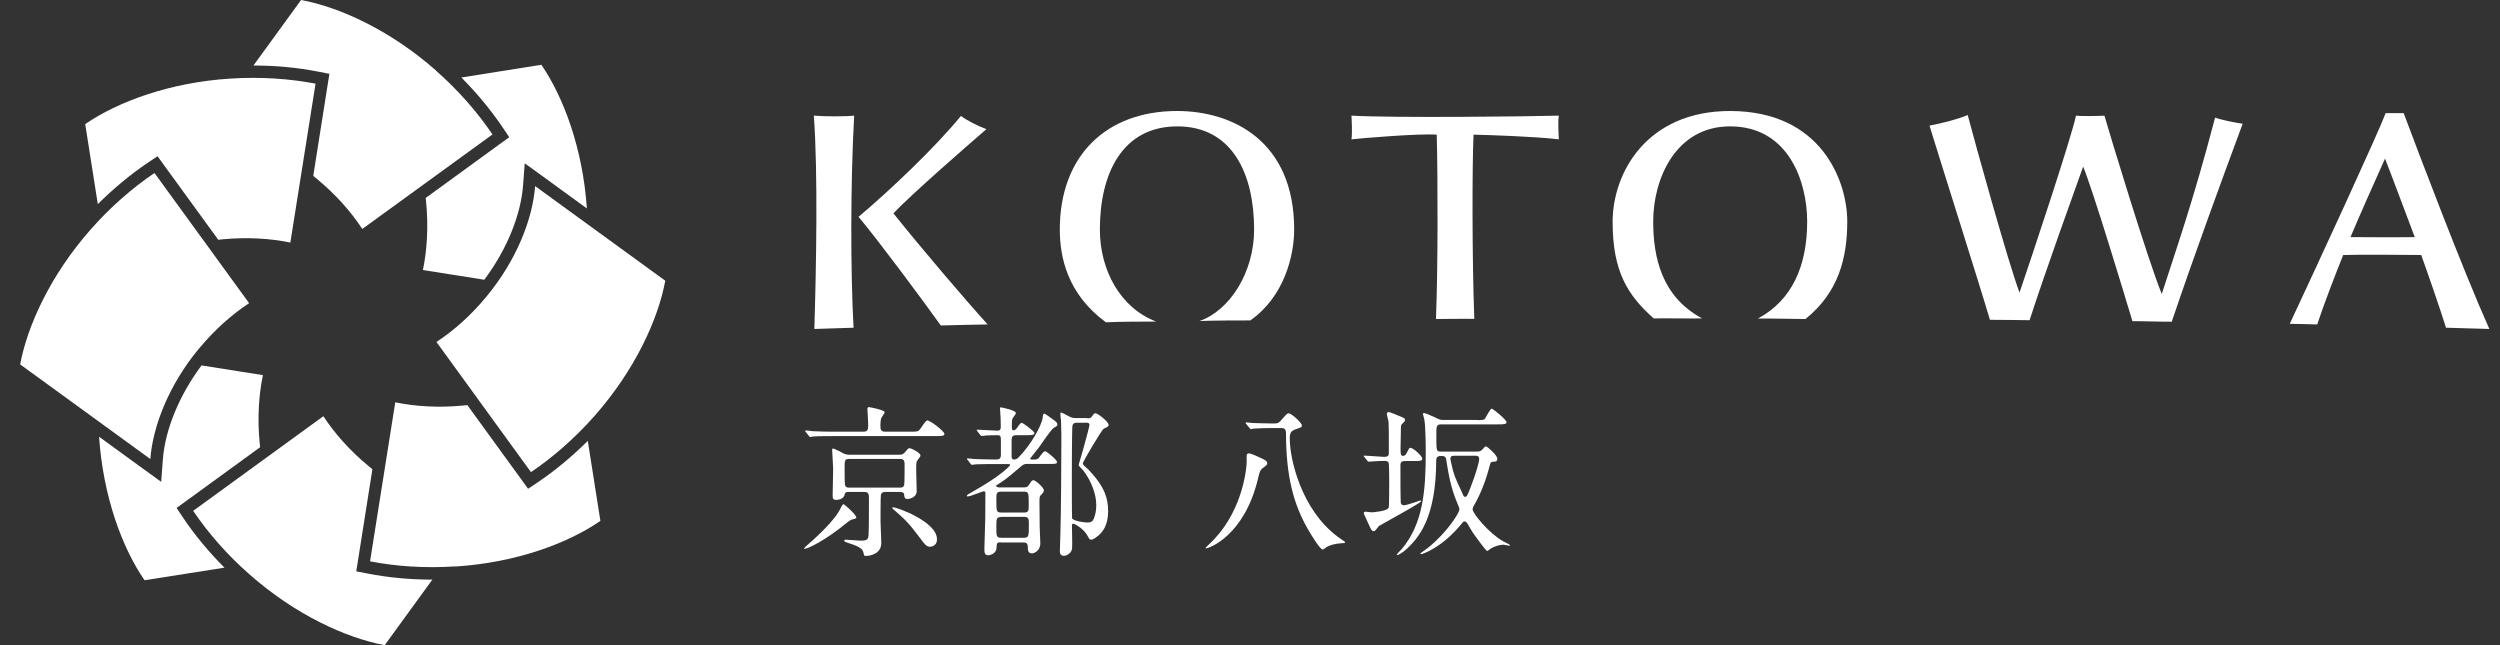 <svg xmlns="http://www.w3.org/2000/svg" width="155" height="40" viewBox="0 0 155 40" fill="none">
  <rect x="0" y="0" width="155" height="40" fill="#333333" stroke="none"/>
  <path d="M53.093 32.069C53.093 32.139 53.077 32.147 52.858 32.202C52.702 32.241 52.6 32.335 52.491 32.421C51.171 33.514 50.077 34.022 49.913 34.022C49.89 34.022 49.851 34.022 49.851 33.991C49.851 33.968 50.288 33.585 50.343 33.538C51.132 32.835 51.812 32.093 52.062 31.616C52.108 31.515 52.241 31.257 52.296 31.257C52.343 31.257 53.077 31.897 53.077 32.061L53.093 32.069ZM56.436 26.765C56.874 26.765 56.929 26.765 57.054 26.593C57.382 26.124 57.421 26.069 57.499 26.069C57.679 26.069 58.553 26.741 58.553 26.897C58.553 27.038 58.366 27.038 58.046 27.038H51.655C50.819 27.038 50.538 27.046 50.437 27.061C50.413 27.061 50.257 27.093 50.233 27.093C50.187 27.093 50.179 27.061 50.148 27.022L49.96 26.788C49.96 26.788 49.921 26.733 49.921 26.726C49.921 26.702 49.929 26.686 49.944 26.686C50.015 26.686 50.319 26.726 50.366 26.733C50.843 26.757 51.233 26.765 51.702 26.765H53.522C53.827 26.765 53.827 26.608 53.827 26.296C53.827 26.147 53.78 25.398 53.78 25.358C53.78 25.257 53.835 25.241 53.882 25.241C53.913 25.241 54.85 25.421 54.85 25.554C54.85 25.624 54.663 25.858 54.647 25.905C54.608 25.991 54.585 26.155 54.585 26.343C54.585 26.608 54.585 26.765 54.897 26.765H56.429H56.436ZM52.624 30.499C52.452 30.499 52.39 30.546 52.374 30.632C52.343 30.897 52.062 30.991 51.858 30.991C51.632 30.991 51.624 30.897 51.624 30.694C51.624 30.46 51.655 29.319 51.655 29.069C51.655 28.89 51.593 27.976 51.593 27.897C51.593 27.858 51.593 27.811 51.647 27.811C51.749 27.811 52.218 28.069 52.319 28.124C52.491 28.194 52.593 28.194 52.679 28.194H55.788C55.975 28.194 56.054 28.101 56.1 28.046C56.264 27.843 56.311 27.788 56.389 27.788C56.514 27.788 57.069 28.077 57.069 28.241C57.069 28.296 57.014 28.374 56.921 28.483C56.804 28.624 56.804 28.679 56.804 29.21C56.804 29.382 56.835 30.272 56.835 30.476C56.835 30.78 56.475 30.936 56.264 30.936C56.1 30.936 56.069 30.843 56.061 30.702C56.061 30.608 56.038 30.499 55.772 30.499H54.882C54.718 30.499 54.655 30.561 54.616 30.679C54.593 30.741 54.593 32.085 54.593 32.327C54.593 32.522 54.64 33.444 54.64 33.663C54.64 34.327 53.975 34.468 53.679 34.468C53.577 34.468 53.577 34.46 53.53 34.249C53.483 33.983 53.147 33.843 52.522 33.639C52.397 33.6 52.343 33.577 52.343 33.522C52.343 33.46 52.405 33.46 52.421 33.46C52.562 33.46 53.225 33.522 53.382 33.522C53.788 33.522 53.835 33.413 53.85 33.163C53.874 32.827 53.874 31.765 53.874 30.944C53.874 30.647 53.874 30.499 53.569 30.499H52.616H52.624ZM52.679 28.452C52.366 28.452 52.366 28.546 52.366 29.015C52.366 29.163 52.366 30.007 52.39 30.069C52.437 30.233 52.562 30.233 52.679 30.233H55.764C55.882 30.233 56.007 30.233 56.061 30.069C56.085 29.983 56.085 28.897 56.085 28.788C56.085 28.483 55.968 28.452 55.78 28.452H52.687H52.679ZM55.374 31.452C55.6 31.452 58.093 32.335 58.093 33.436C58.093 33.897 57.671 33.897 57.647 33.897C57.436 33.897 57.304 33.71 57.03 33.343C56.35 32.421 56.061 32.163 55.452 31.632C55.382 31.577 55.311 31.53 55.319 31.476C55.335 31.46 55.358 31.46 55.366 31.46L55.374 31.452Z" fill="white"/>
  <path d="M62.071 33.623C61.805 33.623 61.805 33.646 61.782 33.982C61.774 34.295 61.422 34.428 61.266 34.428C61.032 34.428 61.032 34.224 61.032 34.021C61.032 33.756 61.086 32.435 61.086 32.139C61.094 31.412 61.094 31.271 61.094 30.584C61.094 30.521 61.094 30.459 60.985 30.459C60.922 30.459 60.164 30.779 60.001 30.779C59.977 30.779 59.946 30.779 59.946 30.748C59.946 30.678 60.001 30.654 60.43 30.412C61.954 29.553 62.625 28.904 62.625 28.826C62.625 28.771 62.61 28.771 62.438 28.771H61.688C61.414 28.771 60.93 28.771 60.539 28.787C60.516 28.787 60.274 28.818 60.258 28.818C60.227 28.818 60.204 28.795 60.172 28.748L59.993 28.514C59.954 28.474 59.946 28.467 59.946 28.451C59.946 28.428 59.969 28.42 59.985 28.42C60.047 28.42 60.352 28.459 60.414 28.459C60.657 28.467 61.196 28.49 61.711 28.49C61.891 28.49 62.055 28.49 62.055 28.201V27.318C62.055 27.076 62.047 26.982 61.836 26.982C61.508 26.982 61.18 26.998 61.149 26.998C61.11 27.014 60.883 27.029 60.86 27.029C60.836 27.029 60.821 27.014 60.774 26.967L60.594 26.732C60.568 26.701 60.555 26.675 60.555 26.654L60.579 26.639C60.751 26.639 61.626 26.701 61.821 26.701C62.039 26.701 62.047 26.592 62.047 26.436C62.047 26.264 62.039 26.076 62.039 25.967C62.039 25.857 62 25.373 62 25.334C62 25.264 62.016 25.256 62.055 25.256C62.079 25.256 62.985 25.428 62.985 25.615C62.985 25.662 62.868 25.818 62.813 25.889C62.735 25.998 62.735 26.092 62.735 26.443C62.735 26.592 62.735 26.678 62.852 26.678C62.938 26.678 63.024 26.568 63.039 26.553C63.211 26.295 63.282 26.217 63.352 26.217C63.422 26.217 64.133 26.732 64.133 26.85C64.133 26.982 63.938 26.982 63.618 26.982H63.016C62.821 26.982 62.719 27.021 62.719 27.318V28.295C62.719 28.42 62.75 28.49 62.868 28.49C63 28.49 63.063 28.459 63.211 28.295C63.883 27.6 64.571 26.436 64.649 25.889C64.665 25.717 64.672 25.646 64.75 25.646C64.805 25.646 65.196 25.943 65.274 25.998C65.493 26.162 65.555 26.201 65.555 26.318C65.555 26.404 65.539 26.412 65.352 26.514C65.165 26.615 64.571 27.529 64.43 27.717C64.344 27.826 63.868 28.42 63.868 28.428C63.868 28.49 63.946 28.49 63.977 28.49H64.165C64.313 28.49 64.383 28.443 64.493 28.271C64.563 28.178 64.719 27.975 64.79 27.975C64.899 27.975 65.532 28.514 65.532 28.631C65.532 28.764 65.477 28.764 65.008 28.764H63.688C63.563 28.764 63.485 28.764 63.329 28.896C62.883 29.279 62.375 29.717 61.985 29.959C61.789 30.076 61.758 30.092 61.758 30.115C61.758 30.201 61.876 30.217 61.961 30.217H63.524C63.68 30.217 63.735 30.146 63.774 30.092C63.969 29.803 63.985 29.771 64.071 29.771C64.188 29.771 64.719 30.217 64.719 30.396C64.719 30.498 64.68 30.545 64.5 30.732C64.469 30.779 64.446 30.834 64.446 31.099C64.446 31.514 64.454 32.303 64.461 32.701C64.469 32.834 64.5 33.529 64.5 33.678C64.5 34.17 64.094 34.31 63.985 34.31C63.727 34.31 63.727 34.076 63.727 33.959C63.727 33.693 63.649 33.631 63.438 33.631H62.055L62.071 33.623ZM62.086 30.482C61.774 30.482 61.774 30.599 61.774 30.959C61.774 31.701 61.774 31.779 62.086 31.779H63.469C63.782 31.779 63.782 31.662 63.782 31.295C63.782 30.56 63.782 30.482 63.469 30.482H62.086ZM62.094 32.053C61.774 32.053 61.774 32.162 61.774 32.67C61.774 33.256 61.774 33.342 62.094 33.342H63.461C63.789 33.342 63.789 33.256 63.789 32.514C63.789 32.17 63.789 32.045 63.469 32.045H62.094V32.053ZM67.414 25.936C67.532 25.936 67.61 25.936 67.688 25.834C67.813 25.662 67.829 25.623 67.922 25.623C68.063 25.623 68.735 26.146 68.735 26.342C68.735 26.373 68.719 26.412 68.696 26.436C68.664 26.475 68.438 26.568 68.407 26.6C68.282 26.709 67.133 28.607 67.133 28.748C67.133 28.826 67.438 29.068 67.5 29.131C68.516 30.201 68.704 30.943 68.704 31.678C68.704 32.623 68.329 32.99 68.125 33.185C68.032 33.256 67.805 33.459 67.649 33.459C67.555 33.459 67.539 33.428 67.43 33.224C67.18 32.756 66.61 32.467 66.547 32.467C66.461 32.467 66.461 32.529 66.461 32.639C66.461 32.771 66.477 33.428 66.477 33.584C66.477 33.889 66.477 33.998 66.446 34.099C66.399 34.264 66.18 34.459 65.961 34.459C65.711 34.459 65.711 34.248 65.711 34.162C65.711 34.021 65.735 33.31 65.743 33.154C65.782 31.943 65.805 28.701 65.805 27.396C65.805 27.107 65.805 26.607 65.782 26.068C65.766 26.014 65.743 25.693 65.743 25.654C65.743 25.631 65.75 25.576 65.789 25.576C65.829 25.576 66.118 25.725 66.282 25.818C66.43 25.889 66.516 25.92 66.688 25.92H67.422L67.414 25.936ZM66.735 26.209C66.579 26.209 66.516 26.287 66.493 26.389C66.461 26.498 66.454 28.928 66.454 29.357C66.454 29.623 66.454 32.084 66.469 32.131C66.516 32.279 67.149 32.396 67.414 32.396C67.641 32.396 67.735 32.334 67.813 32.162C67.914 31.935 67.969 31.623 67.969 31.349C67.969 30.349 67.414 29.498 67.157 29.162C67.11 29.107 66.875 28.889 66.875 28.826C66.875 28.787 67.219 27.693 67.258 27.482C67.313 27.303 67.547 26.412 67.547 26.357C67.547 26.209 67.446 26.209 67.329 26.209H66.727H66.735Z" fill="white"/>
  <path d="M78.568 28.726C78.568 28.812 78.553 28.828 78.295 29.015C78.123 29.14 78.068 29.351 77.998 29.671C77.139 33.257 74.928 33.999 74.772 33.999C74.764 33.999 74.748 33.984 74.748 33.968C74.748 33.953 74.772 33.929 74.943 33.765C76.959 31.921 77.295 29.21 77.295 28.578C77.295 28.468 77.287 28.257 77.295 28.203C77.318 28.132 77.373 28.109 77.443 28.109C77.529 28.109 77.826 28.234 77.951 28.296C78.451 28.515 78.568 28.578 78.568 28.734V28.726ZM77.264 26.281C77.238 26.25 77.225 26.226 77.225 26.21C77.225 26.21 77.248 26.187 77.256 26.187C77.318 26.187 77.615 26.218 77.686 26.226C77.803 26.226 78.459 26.257 78.982 26.257C79.256 26.257 79.295 26.218 79.584 25.882C79.795 25.64 79.834 25.625 79.904 25.625C80.06 25.625 80.717 26.21 80.717 26.375C80.717 26.484 80.685 26.492 80.396 26.593C80.029 26.71 79.967 26.828 79.967 27.203C79.967 28.531 80.717 31.609 82.912 33.257C82.99 33.32 83.396 33.593 83.396 33.601C83.396 33.671 83.381 33.671 83.193 33.679C82.787 33.703 82.459 33.796 82.263 33.906C82.225 33.929 82.06 34.07 82.013 34.07C81.834 34.07 81.271 33.124 81.068 32.773C80.232 31.296 79.732 29.601 79.732 26.851C79.732 26.546 79.545 26.539 79.436 26.539H78.975C78.748 26.539 78.084 26.546 77.756 26.57C77.725 26.57 77.584 26.609 77.545 26.609C77.514 26.609 77.498 26.57 77.467 26.531L77.271 26.296L77.264 26.281Z" fill="white"/>
  <path d="M84.6 28.35C84.561 28.295 84.545 28.295 84.545 28.271C84.545 28.264 84.569 28.248 84.585 28.248C84.78 28.248 85.647 28.326 85.819 28.326C86.092 28.326 86.108 28.209 86.108 28.076C86.108 26.803 86.108 26.389 86.092 26.178C86.092 26.092 85.983 25.74 85.983 25.662C85.983 25.592 86.045 25.545 86.1 25.545C86.17 25.545 86.702 25.771 86.819 25.818C87.077 25.928 87.108 25.943 87.108 26.037C87.108 26.115 87.084 26.131 86.905 26.311C86.874 26.342 86.866 26.381 86.858 26.451C86.858 26.545 86.834 27.693 86.834 27.803C86.834 28.139 86.834 28.264 86.991 28.264C87.108 28.264 87.186 28.154 87.202 28.107C87.358 27.803 87.374 27.764 87.444 27.764C87.616 27.764 88.178 28.264 88.178 28.436C88.178 28.584 88.006 28.584 87.662 28.584H87.17C86.999 28.584 86.827 28.584 86.827 28.834C86.827 29.139 86.827 31.099 86.85 31.185C86.889 31.326 87.022 31.326 87.053 31.326C87.217 31.326 88.053 31.029 88.061 31.029C88.092 31.029 88.108 31.045 88.108 31.068C88.108 31.123 87.842 31.271 87.78 31.31C87.436 31.537 85.569 32.56 85.499 32.607C85.452 32.662 85.335 32.818 85.303 32.849C85.28 32.881 85.217 32.935 85.163 32.935C85.053 32.935 84.991 32.795 84.92 32.639C84.874 32.529 84.553 31.857 84.553 31.826C84.553 31.764 84.592 31.724 84.663 31.724C84.717 31.724 84.967 31.764 85.03 31.764C85.077 31.764 86.014 31.709 86.1 31.467C86.131 31.389 86.131 30.084 86.131 29.912C86.131 29.67 86.131 28.779 86.092 28.686C86.045 28.576 85.905 28.576 85.795 28.576C85.686 28.576 85.194 28.592 84.991 28.615C84.944 28.615 84.874 28.623 84.858 28.623C84.827 28.623 84.795 28.607 84.772 28.561L84.585 28.326L84.6 28.35ZM91.553 26.045C91.936 26.045 92.006 26.037 92.069 25.959C92.131 25.857 92.397 25.334 92.491 25.334C92.553 25.334 93.405 26.021 93.405 26.17C93.405 26.311 93.225 26.311 92.881 26.311H89.358C89.053 26.311 89.053 26.412 89.053 26.99C89.053 27.982 89.053 27.998 89.342 27.998H91.553C91.709 27.998 91.819 27.99 91.959 27.811C92.037 27.709 92.076 27.678 92.131 27.678C92.217 27.678 92.834 28.232 92.834 28.436C92.834 28.623 92.686 28.623 92.639 28.623C92.483 28.623 92.428 28.639 92.381 28.795C92.139 29.764 91.795 30.639 91.405 31.303C91.358 31.381 91.303 31.482 91.303 31.584C91.303 31.818 92.287 33.045 93.194 33.56C93.264 33.599 93.623 33.764 93.623 33.795C93.623 33.818 93.6 33.834 93.584 33.834C93.537 33.834 93.264 33.771 93.201 33.771C93.006 33.771 92.67 33.857 92.397 34.029C92.35 34.06 92.248 34.162 92.201 34.162C92.131 34.162 91.389 33.139 91.295 32.99C91.248 32.912 91.037 32.568 90.991 32.474C90.959 32.435 90.897 32.326 90.811 32.326C90.709 32.326 90.678 32.404 90.631 32.459C89.405 33.967 88.186 34.357 88.116 34.357C88.084 34.357 88.061 34.334 88.061 34.318C88.061 34.295 88.491 34.006 88.561 33.943C89.733 32.998 90.483 31.787 90.483 31.592C90.483 31.514 90.475 31.474 90.326 31.131C89.959 30.24 89.819 29.49 89.662 28.475C89.655 28.42 89.623 28.271 89.412 28.271C89.202 28.271 89.045 28.271 89.045 28.568C89.03 32.092 87.991 33.389 87.03 34.193C86.913 34.279 86.694 34.412 86.655 34.412C86.616 34.412 86.6 34.389 86.6 34.373C86.6 34.357 86.866 34.084 86.913 34.037C88.249 32.443 88.397 30.373 88.397 28.006C88.397 27.545 88.381 26.428 88.311 26.029C88.295 25.982 88.225 25.701 88.225 25.678C88.225 25.639 88.241 25.607 88.287 25.607C88.35 25.607 88.655 25.732 88.928 25.857C89.264 26.029 89.311 26.037 89.498 26.037H91.561L91.553 26.045ZM90.131 28.264C90.045 28.264 89.928 28.264 89.928 28.436C89.928 28.482 89.944 28.607 89.967 28.678C90.131 29.443 90.209 29.592 90.592 30.42C90.748 30.771 90.748 30.803 90.834 30.803C90.944 30.803 90.975 30.74 91.186 30.186C91.506 29.373 91.709 28.646 91.709 28.459C91.709 28.256 91.569 28.256 91.467 28.256H90.131V28.264Z" fill="white"/>
  <path d="M50.459 7.17C51.1 7.225 52.357 7.232 52.959 7.17C52.725 11.357 52.732 16.889 52.92 20.318C52.17 20.342 51.162 20.373 50.49 20.396C50.607 16.584 50.717 10.725 50.459 7.178V7.17Z" fill="white"/>
  <path d="M53.235 13.437C55.118 11.859 57.985 9.14 59.579 7.187C59.915 7.445 60.61 7.812 61.157 8.007C59.813 9.171 56.509 12.046 55.392 13.226C57.056 15.312 59.837 18.577 61.235 20.116C60.79 20.124 59.001 20.155 58.329 20.179C57.235 18.648 54.548 15.023 53.227 13.437H53.235Z" fill="white"/>
  <path d="M68.567 19.983C66.169 18.225 65.708 15.928 65.708 14.233C65.708 9.64 68.599 6.882 72.981 6.882C76.403 6.882 80.239 8.733 80.239 14.233C80.239 15.835 79.63 18.389 77.52 19.866C77.067 19.866 75.099 19.866 74.364 19.905C76.247 19.257 77.755 16.882 77.755 14.233C77.755 10.757 76.388 7.835 72.997 7.835C69.606 7.835 68.192 10.726 68.192 14.233C68.192 16.772 69.481 19.108 71.684 19.936C70.895 19.944 69.411 19.936 68.567 19.983Z" fill="white"/>
  <path d="M83.789 7.17C83.805 7.389 83.852 8.303 83.789 8.639C84.453 8.561 88.094 8.264 89.078 8.35C89.148 11.06 89.156 16.537 89.031 19.779C89.547 19.779 90.609 19.756 91.406 19.771C91.266 15.943 91.273 10.287 91.359 8.35C92.234 8.365 95.25 8.467 96.648 8.639C96.625 8.24 96.586 7.467 96.648 7.17C94.601 7.225 86.422 7.318 83.789 7.17Z" fill="white"/>
  <path d="M102.538 19.749C100.897 18.296 99.983 16.811 99.983 13.757C99.983 10.702 102.108 6.882 107.264 6.882C112.936 6.882 114.53 11.241 114.53 13.733C114.53 15.975 113.998 18.132 111.936 19.78C111.545 19.78 109.256 19.733 108.991 19.749C111.116 18.608 112.045 16.475 112.045 13.733C112.045 11.272 110.897 7.835 107.264 7.835C103.889 7.835 102.498 11.093 102.498 13.733C102.498 15.944 103.022 18.397 105.53 19.741C104.608 19.757 103.327 19.725 102.538 19.741V19.749Z" fill="white"/>
  <path d="M119.624 7.79C120.429 7.633 121.319 7.415 121.999 7.133C122.413 8.727 124.538 16.375 125.21 18.141C125.944 15.992 128.444 8.485 128.71 7.172C129.085 7.211 130.046 7.196 130.475 7.172C130.796 8.29 133.194 16.203 134.03 18.227C134.866 15.61 135.944 12.61 137.335 7.29C137.757 7.446 138.522 7.594 139.046 7.672C137.71 11.274 136.124 15.594 134.647 19.946C134.124 19.953 132.78 19.907 132.21 19.914C131.663 18.086 129.718 11.665 129.155 10.329C128.655 11.727 126.71 17.125 125.835 19.852C125.35 19.852 124.046 19.821 123.374 19.828C122.765 17.742 120.241 9.805 119.632 7.797L119.624 7.79Z" fill="white"/>
  <path d="M141.965 20.076C143.629 16.529 147.465 8.217 147.911 7.014C148.09 7.014 148.692 7.014 149.028 7.014C149.957 9.498 152.707 16.756 154.34 20.396C153.762 20.381 152.465 20.341 151.653 20.318C151.246 19.029 150.543 16.99 150.114 15.81C148.911 15.795 146.215 15.779 145.278 15.81C144.848 16.873 144.051 18.935 143.668 20.115C143.192 20.107 142.356 20.076 141.965 20.076ZM149.715 14.701C149.168 13.264 148.348 11.045 147.871 9.834C147.364 10.943 146.114 13.779 145.731 14.701C146.395 14.709 148.911 14.717 149.715 14.701Z" fill="white"/>
  <path d="M36.385 12.922C35.471 12.258 34.549 11.594 33.635 10.922L32.533 10.125L32.431 11.485C32.291 13.352 31.408 15.5 30.025 17.344C28.76 17.141 27.486 16.946 26.221 16.742C26.479 15.492 26.564 14.063 26.424 12.571C26.416 12.469 26.4 12.375 26.393 12.274L26.51 12.188L30.978 8.938L31.572 8.508L31.166 7.899C30.439 6.829 29.572 5.774 28.604 4.805C30.252 4.54 31.908 4.282 33.564 4.016C34.947 6.032 36.135 9.227 36.385 12.914V12.922Z" fill="white"/>
  <path d="M27.017 4.359C24.213 1.891 21.08 0.445 18.666 0C17.682 1.352 16.697 2.711 15.713 4.062C17.088 4.062 18.432 4.187 19.705 4.437L20.424 4.578L20.307 5.305L19.432 10.844V10.914C19.502 10.976 19.58 11.039 19.658 11.101C20.814 12.055 21.76 13.125 22.463 14.195C25.15 12.242 27.846 10.289 30.533 8.336C29.627 6.992 28.439 5.617 27.017 4.367V4.359Z" fill="white"/>
  <path d="M12.351 21.6C13.305 20.444 14.375 19.499 15.445 18.796C13.492 16.108 11.539 13.413 9.578 10.726C8.234 11.632 6.859 12.819 5.609 14.241C3.141 17.046 1.703 20.171 1.25 22.593C3.937 24.546 6.633 26.499 9.32 28.46C9.469 26.452 10.461 23.866 12.344 21.6H12.351Z" fill="white"/>
  <path d="M14.267 4.874C10.541 5.108 7.307 6.304 5.283 7.694C5.549 9.35 5.807 11.007 6.064 12.655C7.033 11.694 8.08 10.819 9.158 10.093L9.767 9.686L10.197 10.28L13.533 14.866C13.635 14.858 13.728 14.842 13.83 14.835C15.314 14.694 16.744 14.78 18.002 15.038C18.525 11.757 19.041 8.468 19.564 5.186C17.971 4.882 16.166 4.749 14.275 4.874H14.267Z" fill="white"/>
  <path d="M8.955 35.976C10.611 35.718 12.26 35.453 13.916 35.195C12.947 34.226 12.08 33.179 11.353 32.101L10.947 31.492L11.541 31.062L16.01 27.812L16.127 27.727C16.119 27.625 16.103 27.531 16.096 27.43C15.955 25.937 16.041 24.516 16.299 23.258C15.033 23.055 13.76 22.852 12.494 22.656C11.119 24.5 10.228 26.648 10.096 28.515L9.994 29.875L8.893 29.078C7.978 28.406 7.057 27.742 6.143 27.078C6.393 30.773 7.572 33.968 8.963 35.976H8.955Z" fill="white"/>
  <path d="M15.501 35.64C18.305 38.109 21.438 39.547 23.852 40C24.837 38.648 25.821 37.289 26.805 35.937C25.43 35.937 24.087 35.812 22.805 35.562L22.087 35.422L22.204 34.695L23.079 29.156V29.086C23.009 29.023 22.93 28.961 22.852 28.898C21.696 27.945 20.751 26.875 20.048 25.805C17.36 27.758 14.665 29.711 11.977 31.672C12.884 33.016 14.071 34.391 15.493 35.633L15.501 35.64Z" fill="white"/>
  <path d="M30.153 18.397C29.2 19.554 28.13 20.499 27.06 21.202C29.013 23.897 30.966 26.585 32.919 29.272C34.263 28.366 35.638 27.178 36.888 25.757C39.356 22.952 40.801 19.819 41.247 17.405C38.559 15.452 35.864 13.491 33.177 11.538C33.028 13.554 32.036 16.132 30.153 18.397Z" fill="white"/>
  <path d="M28.24 35.123C31.967 34.889 35.201 33.694 37.224 32.295C36.959 30.639 36.701 28.991 36.443 27.334C35.474 28.295 34.428 29.17 33.349 29.897L32.74 30.303L32.31 29.709L28.974 25.116C28.873 25.131 28.779 25.139 28.678 25.147C27.193 25.288 25.764 25.202 24.506 24.944C23.982 28.233 23.467 31.514 22.943 34.803C24.537 35.115 26.342 35.24 28.232 35.115L28.24 35.123Z" fill="white"/>
</svg>